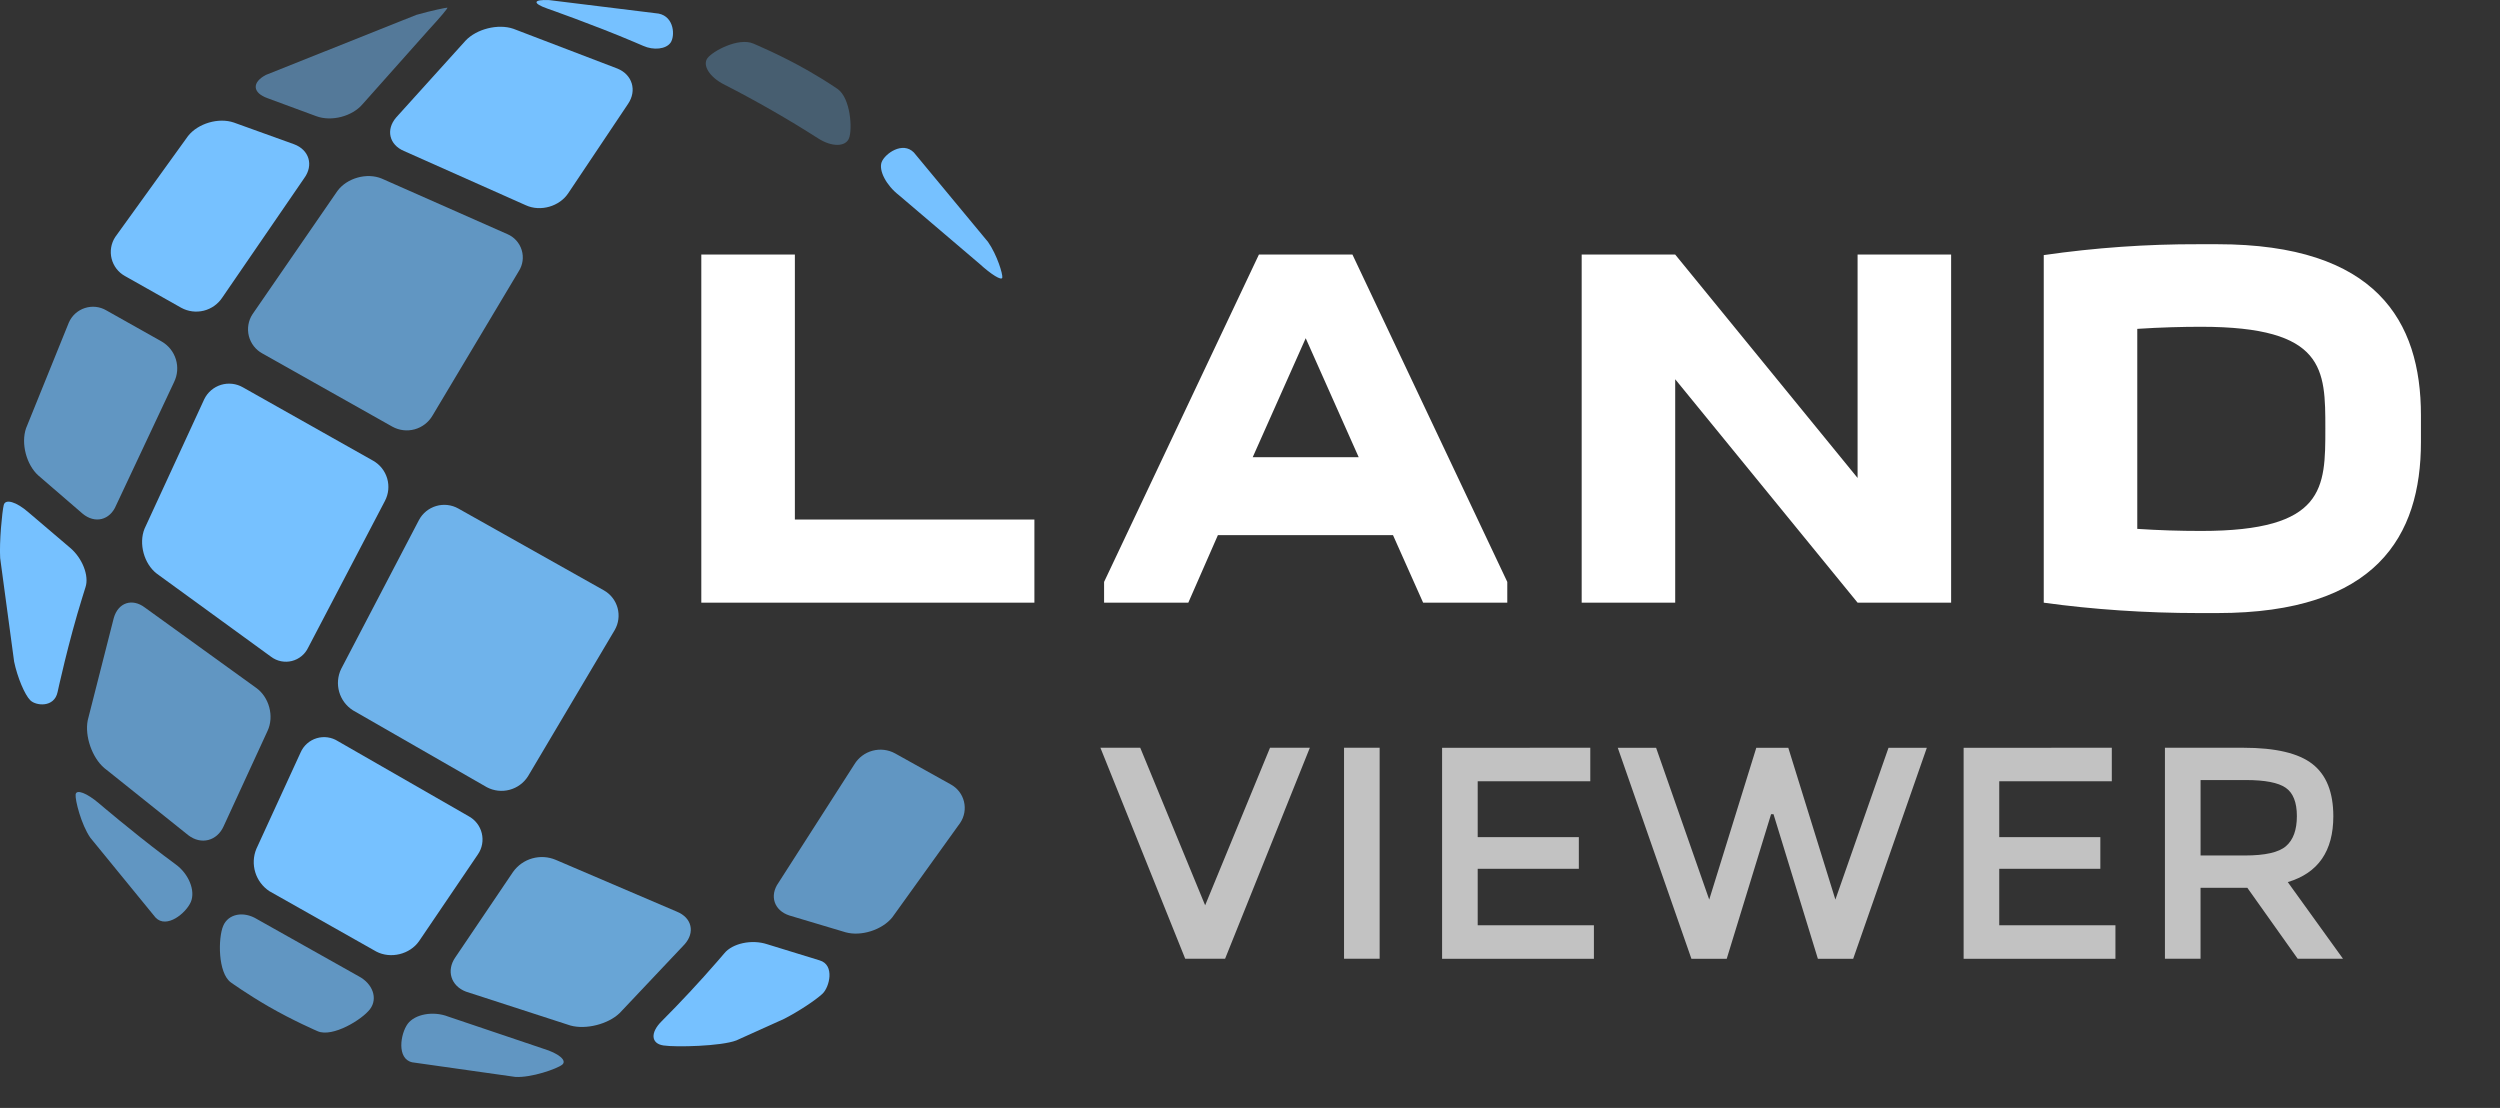 <?xml version="1.0" encoding="UTF-8"?>
<svg xmlns="http://www.w3.org/2000/svg" width="176" height="78" viewBox="0 0 176 78" fill="none">
  <rect x="0" y="0" width="176" height="78" fill="#333333" stroke="none"/>
  <g clip-path="url(#clip0_592_91903)">
    <g opacity="0.7">
      <path d="M86.246 67.496H83.439L77.469 52.642H80.273L84.842 63.734L89.409 52.642H92.213L86.246 67.496ZM94.62 52.642H97.127V67.496H94.62V52.642ZM111.957 52.642V55H104.03V58.933H111.15V61.164H104.03V65.137H112.211V67.499H101.523V52.644L111.957 52.642ZM120.329 63.332L123.643 52.644H125.896L129.211 63.332L132.951 52.644H135.649L130.464 67.499H127.979L124.855 57.319H124.684L121.561 67.499H119.076L113.891 52.644H116.589L120.329 63.332ZM148.671 52.642V55H140.747V58.933H147.864V61.164H140.747V65.137H148.927V67.499H138.239V52.644L148.671 52.642ZM164.266 57.465C164.266 59.916 163.2 61.461 161.059 62.099L164.947 67.496H161.758L158.212 62.5H154.918V67.496H152.411V52.642H157.936C160.202 52.642 161.824 53.024 162.8 53.791C163.778 54.555 164.266 55.781 164.266 57.465ZM160.933 59.57C161.444 59.129 161.7 58.425 161.7 57.454C161.7 56.484 161.435 55.817 160.911 55.457C160.387 55.095 159.451 54.915 158.107 54.915H154.92V60.226H158.041C159.46 60.226 160.423 60.01 160.933 59.57Z" fill="white"></path>
    </g>
    <path d="M49.372 42.429V17.921H55.959V36.576H72.822V42.429H49.372ZM77.728 42.429V40.966L88.627 17.921H95.212L106.113 40.966V42.429H100.188L98.067 37.673H85.74L83.656 42.429H77.728ZM95.652 32.187L91.922 23.81L88.191 32.187H95.652ZM130.774 33.648V17.921H137.359V42.427H130.774L117.934 26.698V42.427H111.35V17.921H117.934L130.774 33.648ZM170.434 31.125C170.434 37.745 167.291 43.16 156.097 43.16H154.779C151.049 43.16 147.318 42.904 143.88 42.429V17.959C147.489 17.439 151.132 17.182 154.779 17.193H156.097C167.291 17.193 170.434 22.605 170.434 29.225V31.125ZM163.704 30.174C163.704 26.005 163.704 23.005 154.961 23.005C153.68 23.005 152.108 23.044 150.464 23.152V37.233C151.961 37.331 153.461 37.38 154.961 37.379C163.704 37.381 163.704 34.343 163.704 30.174Z" fill="white"></path>
    <path opacity="0.8" d="M32.056 67.397C31.408 68.326 31.745 69.412 32.807 69.812L40.158 72.196C41.248 72.499 42.811 72.106 43.625 71.319L48.192 66.484C48.948 65.643 48.707 64.607 47.655 64.182L39.126 60.534C38.602 60.312 38.017 60.276 37.469 60.431C36.922 60.586 36.444 60.924 36.115 61.389L32.056 67.397Z" fill="#76C1FF"></path>
    <path opacity="0.7" d="M13.439 63.49C13.767 62.696 13.286 61.514 12.364 60.85L11.498 60.203C9.308 58.55 6.976 56.564 6.976 56.564C6.115 55.827 5.369 55.543 5.324 55.932C5.279 56.319 5.715 58.044 6.358 58.975L10.947 64.592C11.726 65.417 13.104 64.277 13.439 63.49ZM17.772 22.128C17.627 22.351 17.53 22.602 17.487 22.865C17.443 23.128 17.454 23.397 17.519 23.655C17.584 23.913 17.702 24.155 17.864 24.366C18.027 24.577 18.232 24.752 18.465 24.88L27.617 30.034C28.096 30.301 28.66 30.369 29.189 30.225C29.718 30.08 30.169 29.734 30.446 29.261L36.517 19.099C36.659 18.88 36.752 18.633 36.788 18.375C36.824 18.117 36.804 17.854 36.727 17.604C36.651 17.355 36.522 17.125 36.347 16.931C36.173 16.737 35.959 16.584 35.719 16.482L26.877 12.573C25.829 12.137 24.426 12.53 23.754 13.444L17.772 22.128Z" fill="#76C1FF"></path>
    <path d="M26.491 66.99C27.498 67.519 28.852 67.19 29.502 66.257L33.639 60.156C33.789 59.94 33.892 59.694 33.939 59.435C33.987 59.176 33.979 58.91 33.916 58.654C33.853 58.398 33.737 58.159 33.574 57.951C33.412 57.744 33.207 57.574 32.974 57.451L23.793 52.18C23.573 52.039 23.325 51.947 23.066 51.911C22.808 51.874 22.544 51.895 22.294 51.97C22.044 52.045 21.813 52.174 21.617 52.348C21.422 52.521 21.266 52.735 21.162 52.974L18.047 59.761C17.831 60.285 17.805 60.869 17.971 61.411C18.137 61.954 18.487 62.422 18.96 62.736L26.491 66.99Z" fill="#76C1FF"></path>
    <path opacity="0.9" d="M34.275 55.421C34.766 55.68 35.336 55.745 35.872 55.602C36.408 55.46 36.871 55.122 37.169 54.654L43.276 44.355C43.411 44.121 43.498 43.864 43.532 43.596C43.567 43.329 43.548 43.058 43.477 42.798C43.406 42.538 43.284 42.295 43.118 42.082C42.953 41.87 42.747 41.692 42.512 41.56L32.267 35.801C32.033 35.669 31.775 35.585 31.508 35.554C31.241 35.523 30.971 35.546 30.713 35.621C30.455 35.696 30.214 35.822 30.005 35.991C29.797 36.16 29.623 36.369 29.497 36.606L24.017 47.092C23.774 47.595 23.725 48.17 23.878 48.708C24.031 49.245 24.377 49.708 24.849 50.008L34.275 55.421Z" fill="#76C1FF"></path>
    <path opacity="0.7" d="M12.254 26.899C12.498 26.402 12.544 25.831 12.383 25.301C12.222 24.771 11.866 24.323 11.386 24.045L7.487 21.851C7.26 21.717 7.008 21.634 6.746 21.605C6.484 21.577 6.22 21.605 5.97 21.687C5.719 21.769 5.49 21.903 5.295 22.08C5.101 22.258 4.947 22.475 4.843 22.716L1.832 30.153C1.467 31.225 1.859 32.723 2.704 33.479L5.805 36.154C6.673 36.888 7.737 36.629 8.171 35.583L12.254 26.899Z" fill="#76C1FF"></path>
    <path d="M27.889 8.271C27.149 9.13 27.399 10.194 28.444 10.632L37.014 14.448C38.044 14.925 39.395 14.538 40.014 13.589L44.217 7.311C44.853 6.371 44.518 5.253 43.468 4.828L36.142 2.026C35.069 1.658 33.556 2.033 32.778 2.858L27.889 8.271ZM0.995 46.584C1.228 47.695 1.743 48.918 2.135 49.303C2.526 49.692 3.814 49.836 4.053 48.727C4.053 48.727 4.802 45.235 5.8 42.042L6.018 41.342C6.288 40.54 5.798 39.285 4.93 38.559L2.007 36.071C1.154 35.323 0.367 35.091 0.262 35.559C0.149 36.026 -0.058 38.156 0.012 39.291L0.995 46.584ZM17.1 27.268C16.869 27.135 16.613 27.051 16.348 27.021C16.083 26.991 15.815 27.015 15.56 27.093C15.305 27.171 15.069 27.301 14.866 27.474C14.663 27.647 14.498 27.86 14.381 28.1L10.176 37.218C9.751 38.268 10.138 39.696 11.037 40.384L19.083 46.236C19.29 46.391 19.528 46.499 19.782 46.551C20.035 46.602 20.297 46.596 20.548 46.534C20.799 46.471 21.033 46.353 21.232 46.188C21.432 46.023 21.592 45.816 21.701 45.581L27.1 35.264C27.355 34.778 27.412 34.211 27.258 33.684C27.104 33.157 26.752 32.71 26.274 32.438L17.1 27.268Z" fill="#76C1FF"></path>
    <path opacity="0.7" d="M13.263 58.804C14.162 59.492 15.278 59.206 15.743 58.17L18.833 51.46C19.317 50.434 18.95 49.065 18.019 48.415L10.209 42.778C9.308 42.089 8.316 42.42 8.008 43.513L6.177 50.706C5.955 51.817 6.479 53.331 7.34 54.068L13.263 58.804Z" fill="#76C1FF"></path>
    <path d="M8.112 16.686C7.967 16.909 7.869 17.16 7.825 17.422C7.781 17.685 7.792 17.954 7.857 18.212C7.922 18.47 8.039 18.712 8.202 18.923C8.364 19.134 8.569 19.308 8.802 19.436L12.758 21.667C13.244 21.934 13.813 22.006 14.351 21.871C14.889 21.735 15.356 21.401 15.658 20.936L21.422 12.535C22.09 11.618 21.764 10.547 20.7 10.154L16.463 8.627C15.391 8.258 13.94 8.685 13.237 9.576L8.112 16.686ZM44.628 2.949L45.28 3.228C46.016 3.558 46.881 3.462 47.205 3.01C47.531 2.556 47.482 1.182 46.369 0.957L38.653 0.006C37.522 -0.042 37.471 0.23 38.539 0.606C38.541 0.606 41.855 1.769 44.628 2.949ZM62.071 11.406C61.842 11.995 62.388 13.046 63.285 13.741L68.954 18.568C69.793 19.335 70.515 19.776 70.562 19.549C70.609 19.322 70.207 17.968 69.559 17.035L64.34 10.739C63.546 9.925 62.303 10.817 62.071 11.406Z" fill="#76C1FF"></path>
    <path opacity="0.5" d="M18.723 5.273C17.718 5.8 17.77 6.537 18.842 6.915L22.265 8.179C23.328 8.577 24.797 8.197 25.53 7.329L30.198 2.083C30.967 1.25 31.554 0.558 31.495 0.54C31.442 0.526 30.398 0.738 29.308 1.048L18.723 5.273Z" fill="#76C1FF"></path>
    <path opacity="0.3" d="M49.8 4.102C49.437 4.608 49.968 5.44 50.98 5.95C53.246 7.108 55.456 8.374 57.6 9.744C58.554 10.357 59.532 10.351 59.772 9.73C60.015 9.109 59.892 6.915 58.965 6.263C58.965 6.263 58.248 5.757 56.953 5.008C55.059 3.911 53.024 3.063 53.024 3.063C51.981 2.624 50.164 3.6 49.8 4.102Z" fill="#76C1FF"></path>
    <path opacity="0.7" d="M26.056 71.034C26.611 70.287 26.243 69.246 25.238 68.722L18.109 64.715C17.147 64.119 16.065 64.33 15.71 65.189C15.35 66.048 15.334 68.493 16.25 69.16C16.25 69.16 17.356 69.956 18.869 70.836C20.625 71.852 22.37 72.601 22.37 72.601C23.409 73.048 25.501 71.782 26.056 71.034ZM39.58 74.953C39.935 74.661 39.339 74.157 38.253 73.829L31.552 71.567C30.493 71.157 29.209 71.393 28.7 72.081C28.188 72.781 27.913 74.544 29.022 74.787L36.274 75.814C37.405 75.886 39.222 75.241 39.58 74.953Z" fill="#76C1FF"></path>
    <path d="M54.003 66.472C52.926 66.119 51.57 66.407 50.994 67.111L50.479 67.709C49.226 69.15 47.924 70.548 46.575 71.9C45.773 72.696 45.827 73.468 46.703 73.6C47.578 73.733 50.78 73.656 51.84 73.245L55.199 71.729C56.209 71.212 57.428 70.409 57.911 69.951C58.392 69.494 58.79 67.927 57.702 67.61L54.003 66.472Z" fill="#76C1FF"></path>
    <path opacity="0.7" d="M59.53 65.633C60.623 65.939 62.1 65.466 62.813 64.587L67.591 57.94C67.74 57.722 67.841 57.475 67.888 57.215C67.935 56.955 67.927 56.688 67.864 56.431C67.802 56.175 67.686 55.934 67.524 55.726C67.362 55.517 67.158 55.344 66.926 55.219L63.015 53.04C62.531 52.775 61.964 52.707 61.431 52.849C60.898 52.991 60.441 53.332 60.153 53.803L54.807 62.143C54.151 63.067 54.499 64.106 55.579 64.452L59.53 65.633Z" fill="#76C1FF"></path>
  </g>
  <defs>
    <clipPath id="clip0_592_91903">
      <rect width="175.332" height="78" fill="white"></rect>
    </clipPath>
  </defs>
</svg>
